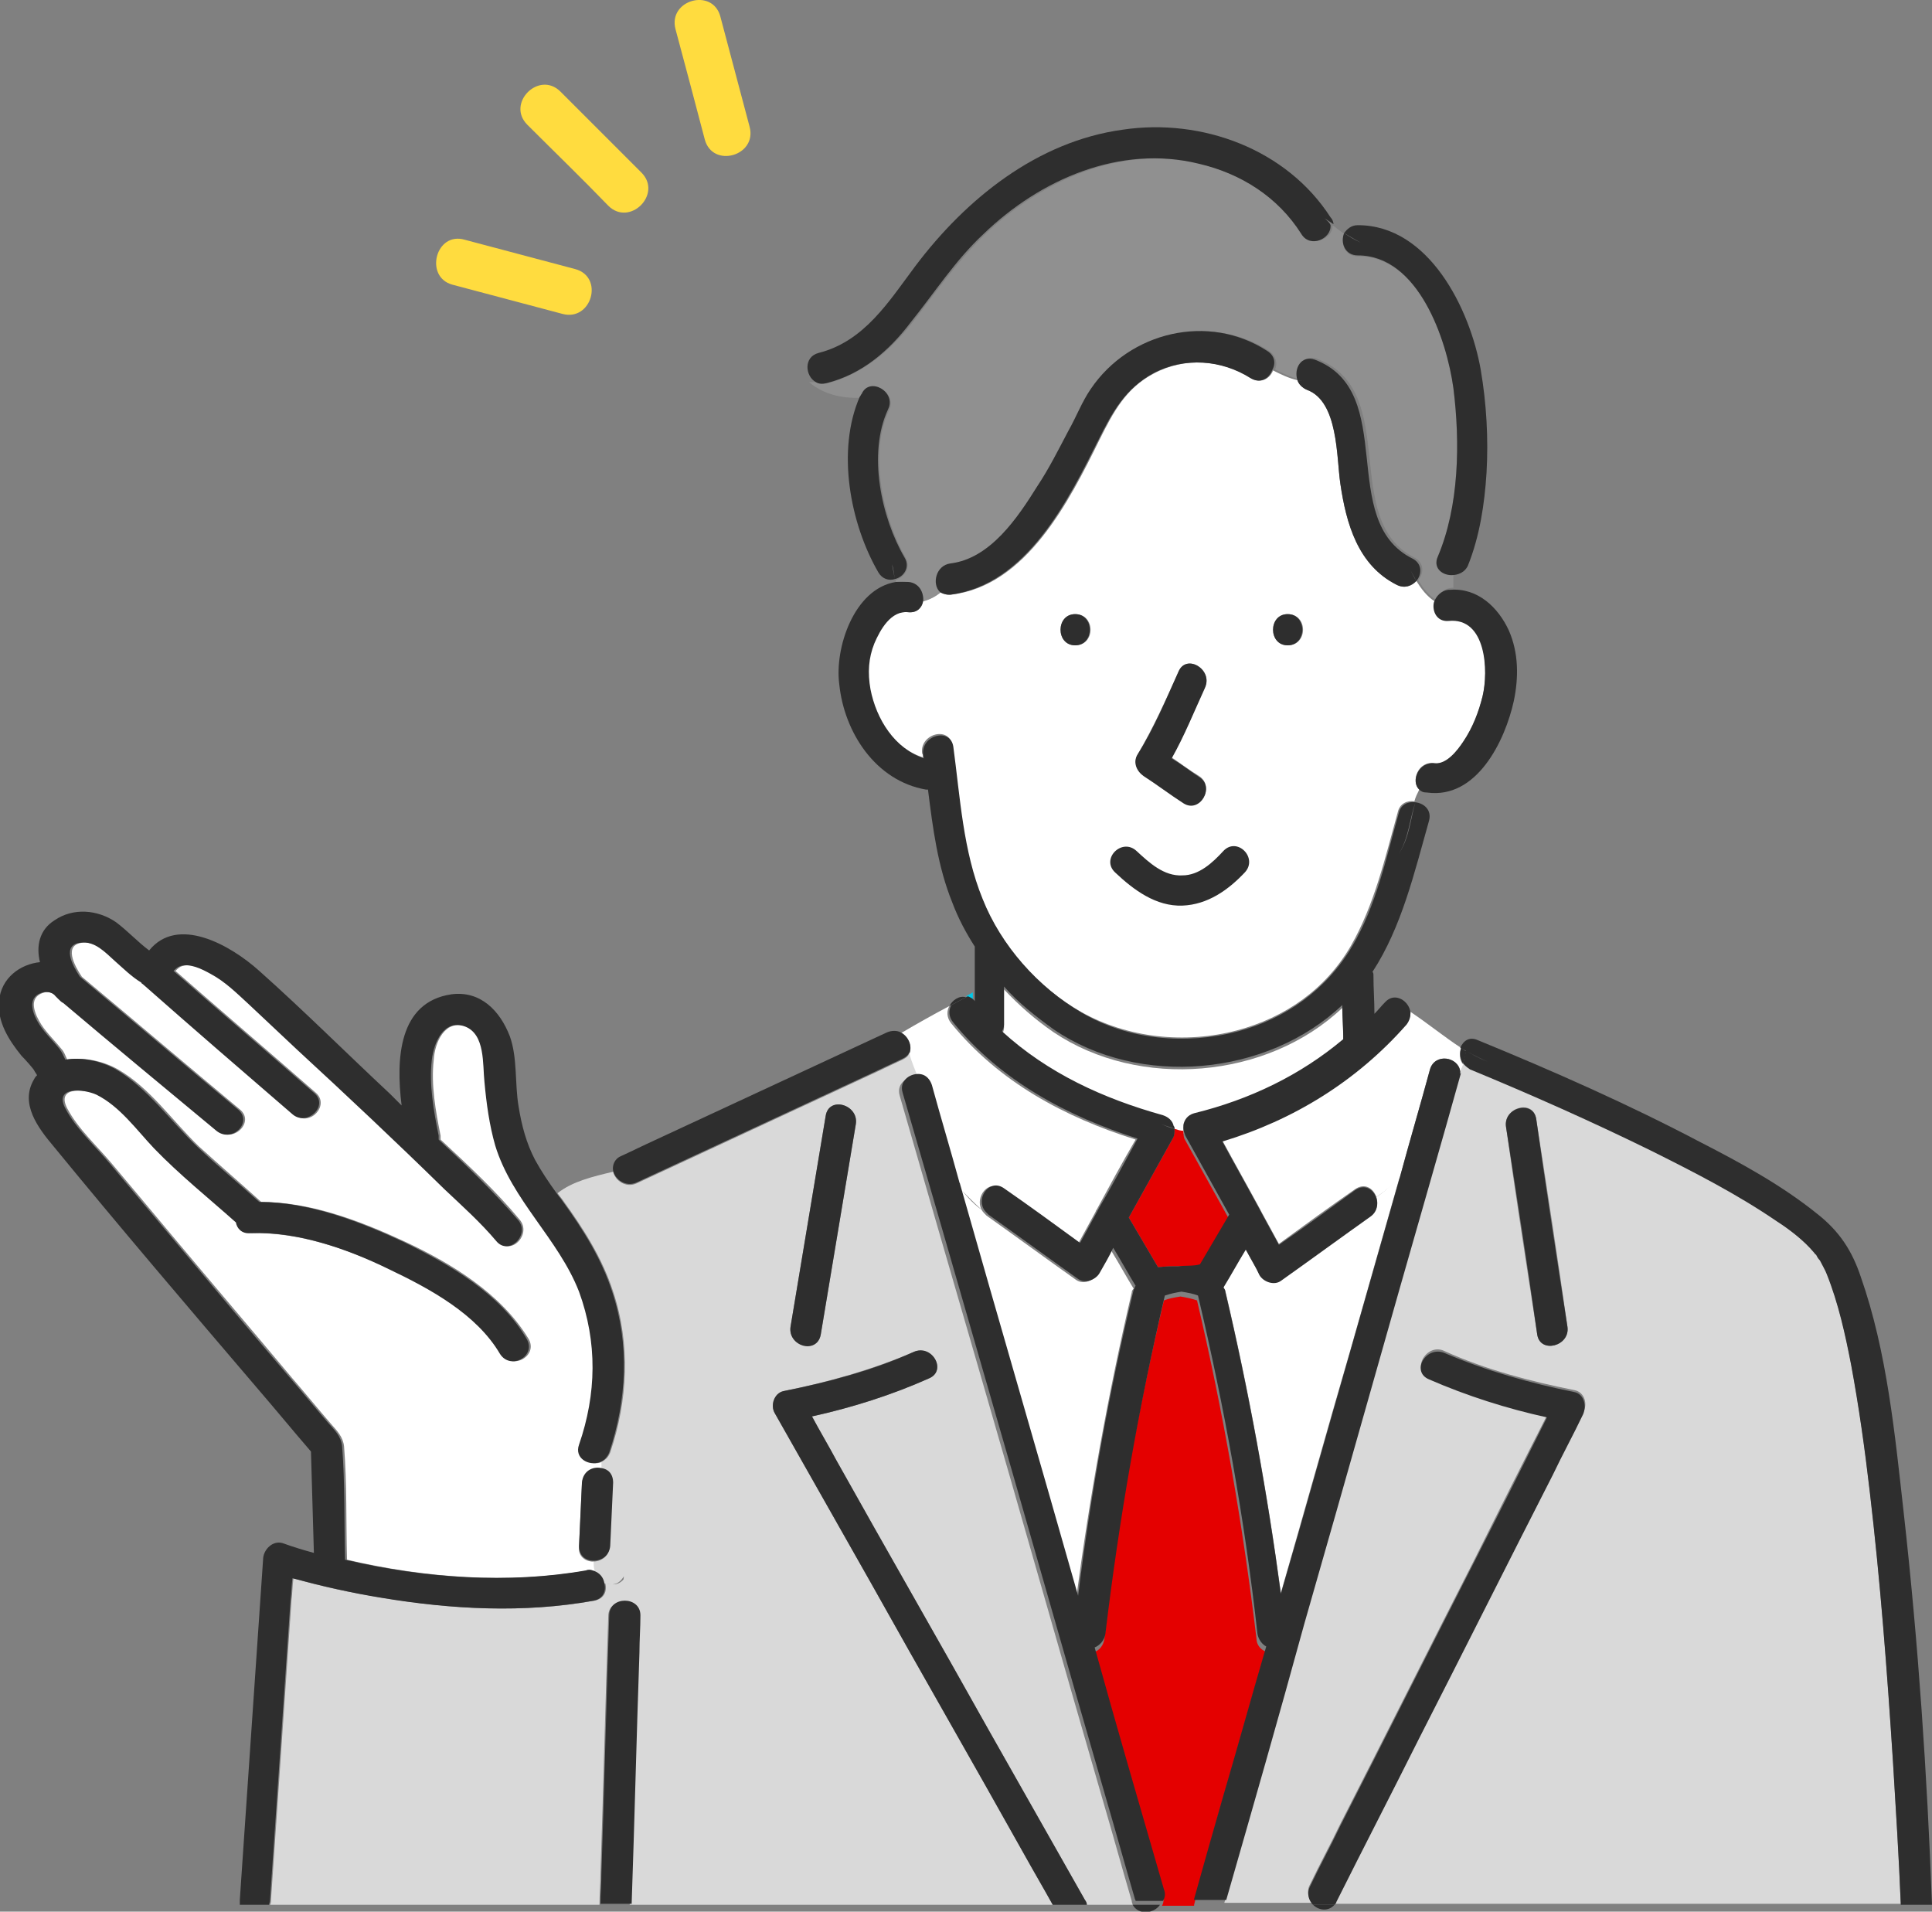 <?xml version="1.0" encoding="utf-8"?>
<!-- Generator: Adobe Illustrator 25.2.1, SVG Export Plug-In . SVG Version: 6.00 Build 0)  -->
<svg version="1.1" id="レイヤー_1" xmlns="http://www.w3.org/2000/svg" xmlns:xlink="http://www.w3.org/1999/xlink" x="0px"
	 y="0px" viewBox="0 0 198.2 196.1" style="enable-background:new 0 0 198.2 196.1;" xml:space="preserve">
<rect x="0" y="0" width="198.2" height="196.1" fill="#808080" stroke="none"/>
<style type="text/css">
	.st0{fill:#E40000;}
	.st1{fill:#D9D9D9;}
	.st2{fill:#00C8E7;}
	.st3{fill:#FFFFFF;}
	.st4{fill:#909090;}
	.st5{fill:#2E2E2E;}
	.st6{fill:#FFDC3F;}
</style>
<g>
	<path class="st0" d="M125.4,184.7c1.5-5.1,2.9-10.2,4.4-15.3c-0.5-0.2-0.9-0.7-0.9-1.3c-1.4-11.7-3.4-23.2-6.1-34.7
		c-0.6-0.2-1.1-0.3-1.7-0.4c-0.6,0.1-1.2,0.2-1.7,0.4c-2.7,11.4-4.8,23-6.1,34.7c-0.1,0.7-0.5,1.2-1.1,1.4
		c2.4,8.3,4.8,16.5,7.1,24.8c0.1,0.5,0.1,0.9-0.1,1.2h3.3c0,0,0-0.1,0-0.1C123.4,191.7,124.4,188.2,125.4,184.7z"/>
	<g>
		<path class="st1" d="M64.2,161.7c-0.6,1-1.4,0.9-2.1,0.7c0.2,0.8-0.1,1.6-1.1,1.8c-7.2,1.3-14.6,0.9-21.8-0.3
			c-3-0.5-6.1-1.1-9.1-2c-0.1,0.8-0.1,1.5-0.2,2.3c-0.7,10.2-1.4,20.5-2.1,30.7c0,0.2,0,0.3-0.1,0.5h33.8c0-1.1,0.1-2.1,0.1-3.2
			c0.3-8.8,0.5-17.6,0.8-26.4c0-1,0.8-1.5,1.6-1.5C64.1,163.4,64.1,162.5,64.2,161.7z"/>
	</g>
	<path class="st2" d="M99.8,102.7c0-0.3,0-0.6,0-0.9c-0.2,0.1-0.5,0.3-0.7,0.4C99.4,102.3,99.6,102.5,99.8,102.7z"/>
	<g>
		<path class="st1" d="M116.1,195c-1-3.4-1.9-6.7-2.9-10.1c-4.3-14.8-8.5-29.7-12.8-44.5c-2.7-9.3-5.4-18.6-8.1-28
			c-0.4-1.3,0.9-2.1,1.9-1.9c-0.3-0.8-0.6-1.6-0.9-2.5c-0.1,0.3-0.3,0.5-0.7,0.7c-1.1,0.5-2.3,1.1-3.4,1.6
			c-8,3.7-15.9,7.4-23.9,11.1c-1.1,0.5-2.2-0.3-2.4-1.2c-2.1,0.5-4.2,1-5.7,2.2c0.2,0.3,0.4,0.5,0.6,0.8c2.1,2.9,4,5.9,5.1,9.3
			c1.8,5.4,1.5,11.2-0.3,16.5c-0.2,0.5-0.5,0.8-1,1c0,0.2,0,0.4,0,0.7c0.7,0.1,1.2,0.6,1.2,1.5c-0.1,2.2-0.2,4.3-0.3,6.5
			c0,1-0.9,1.5-1.7,1.5c0,0.3-0.1,0.6-0.1,0.9c0.6,0.2,1.1,0.7,1.2,1.3c0.8,0.2,1.5,0.3,2.1-0.7c-0.1,0.8-0.1,1.7-0.1,2.6
			c0.8,0,1.6,0.5,1.6,1.5c0,1.3-0.1,2.5-0.1,3.8c-0.3,8.6-0.5,17.2-0.8,25.8H108c-1-1.8-2-3.5-3-5.3c-5.2-9.3-10.5-18.5-15.7-27.8
			c-3.3-5.8-6.5-11.5-9.8-17.3c-0.5-0.8-0.1-2.1,0.9-2.3c4.5-0.9,9.1-2.2,13.3-4c1.9-0.8,3.5,1.9,1.6,2.7c-3.8,1.7-7.9,3-12,3.9
			c0.8,1.5,1.7,3,2.5,4.5c5.2,9.3,10.5,18.5,15.7,27.8c3.3,5.8,6.5,11.5,9.8,17.3c0.1,0.2,0.2,0.4,0.2,0.5h4.7
			C116.2,195.3,116.1,195.2,116.1,195z M87.8,115.3c-1.2,7.2-2.4,14.4-3.6,21.6c-0.3,2-3.4,1.2-3.1-0.8c1.2-7.2,2.4-14.4,3.6-21.6
			C85,112.4,88.1,113.3,87.8,115.3z"/>
	</g>
	<path class="st3" d="M100.7,124.1c-0.7-1.3,0.7-3.2,2.1-2.1c2.6,1.9,5.2,3.8,7.8,5.6c0.6-1.1,1.2-2.2,1.8-3.3
		c0-0.1,0.1-0.2,0.1-0.2c1.3-2.4,2.6-4.8,4-7.2c-7.3-2.3-14-5.9-18.9-11.9c-0.5-0.6-0.5-1.3-0.2-1.8c-1.7,0.9-3.3,1.8-5,2.8
		c0.8,0.4,1.2,1.3,0.9,2.1c0.2,0.8,0.6,1.7,0.9,2.5c0.5,0.1,0.9,0.4,1.1,1.1c0.9,3.3,1.9,6.6,2.8,9.9
		C99,122.4,99.8,123.3,100.7,124.1z"/>
	<path class="st3" d="M112.6,130.7c-0.4,0.7-1.5,1.1-2.2,0.6c-3.1-2.2-6.1-4.4-9.2-6.6c-0.2-0.2-0.4-0.4-0.5-0.6
		c-1-0.7-1.8-1.7-2.5-2.6c0,0.1,0.1,0.2,0.1,0.3c4,14.1,8.1,28.1,12.1,42.2c1.4-10.6,3.3-21.1,5.7-31.4c0-0.2,0.1-0.3,0.2-0.4
		c-0.8-1.3-1.5-2.6-2.3-3.9C113.5,129,113.1,129.8,112.6,130.7z"/>
	<path class="st3" d="M141.2,122.8c0.2,0.6,0.1,1.4-0.6,1.9c-3.1,2.2-6.1,4.4-9.2,6.6c-0.7,0.5-1.8,0.1-2.2-0.6
		c-0.5-0.9-1-1.7-1.4-2.6c-0.8,1.3-1.5,2.6-2.3,3.9c0.1,0.1,0.1,0.3,0.2,0.4c2.4,10.2,4.3,20.6,5.7,31c2.4-8.3,4.7-16.6,7.1-24.8
		c1.7-6,3.4-11.9,5.1-17.9C142.8,121.5,142.1,122.2,141.2,122.8z"/>
	<g>
		<path class="st1" d="M159.3,151.2c-4.6,9-9.1,18-13.7,27c-2.8,5.6-5.7,11.2-8.5,16.8c-0.1,0.1-0.1,0.2-0.2,0.3H195
			c-0.2-4.9-0.5-9.7-0.8-14.6c-0.6-9.3-1.3-18.6-2.4-27.9c-0.5-4.3-1.1-8.6-1.9-12.9c-0.6-3.1-1.3-6.3-2.5-9.3
			c-0.1-0.2-0.4-1-0.7-1.4c-0.1-0.2-0.2-0.4-0.4-0.6c0,0,0,0,0,0c-0.1-0.1-0.1-0.2-0.2-0.2c-1.1-1.2-2.5-2.2-3.8-3.2
			c-4-2.8-8.4-5-12.8-7.2c-6.1-3-12.4-5.9-18.7-8.4c-0.3-0.1-0.6-0.3-0.7-0.6c-0.1,0.3-0.2,0.5-0.3,0.7c0,0.2,0,0.4-0.1,0.6
			c-1,3.5-2,7-3,10.6c-4.4,15.3-8.7,30.7-13.1,46c-2.7,9.4-5.4,18.8-8,28.3h9.1c-0.5-0.5-0.7-1.2-0.3-1.9c1-2.1,2.1-4.1,3.1-6.2
			c4.6-9,9.1-18,13.7-27c2.5-5,5-10,7.5-14.9c-4.1-0.9-8.2-2.2-12.1-3.9c-1.9-0.8-0.2-3.6,1.6-2.7c4.2,1.9,8.8,3.1,13.3,4
			c1.1,0.2,1.4,1.5,0.9,2.3C161.4,147.1,160.3,149.1,159.3,151.2z M157.7,136.9c-1.1-7.1-2.2-14.2-3.2-21.3c-0.3-2,2.8-2.9,3.1-0.8
			c1.1,7.1,2.2,14.2,3.2,21.3C161.1,138.1,158,138.9,157.7,136.9z"/>
	</g>
	<path class="st3" d="M149.9,107.5c-1.7-1.1-3.4-2.5-5.2-3.7c0,0.4-0.1,0.8-0.4,1.2c-5.1,5.8-11.6,9.8-18.9,12
		c1.3,2.4,2.6,4.7,3.9,7.1c0,0.1,0.1,0.1,0.1,0.2c0.6,1.1,1.2,2.2,1.8,3.3c2.6-1.9,5.2-3.8,7.8-5.6c1-0.7,1.9-0.1,2.2,0.8
		c0.9-0.6,1.6-1.2,2.4-2c1-3.7,2.1-7.4,3.1-11.1c0.5-1.7,2.9-1.3,3.1,0.2c0.1-0.2,0.2-0.5,0.3-0.7
		C149.7,108.7,149.7,108,149.9,107.5z"/>
	<path class="st3" d="M148.7,63.6c-1.2,0.1-1.7-1-1.5-1.9c-0.8-0.5-1.4-1.3-1.9-2.1c-0.4,0.5-1.2,0.8-2,0.4c-4-2-5.2-6.3-5.8-10.4
		c-0.4-2.8-0.2-8.4-3.4-9.6c-0.5-0.2-0.8-0.6-1-1c-0.9-0.2-1.7-0.6-2.5-1c-0.3,0.8-1.2,1.4-2.2,0.8c-3-1.9-6.8-2.2-10-0.5
		c-2.9,1.5-4.2,4-5.6,6.8c-3.1,6.3-7.5,15-15.2,15.9c-0.5,0.1-0.8-0.1-1.1-0.3c-0.5,0.5-1.2,0.8-1.9,1c-0.1,0.7-0.6,1.2-1.5,1.1
		c-1.8-0.2-2.9,1.8-3.5,3.2c-0.6,1.5-0.7,3-0.4,4.6c0.5,3.1,2.4,6.1,5.5,7.1c0-0.1,0-0.3-0.1-0.4c-0.3-2,2.8-2.9,3.1-0.8
		c0.7,5.2,1,10.7,3,15.6c1.9,4.8,5.8,9.2,10.2,11.7c4.8,2.7,10.7,3.3,16,1.9c4.9-1.3,9.1-4.2,11.7-8.7c2.4-4.2,3.5-9,4.8-13.7
		c0.2-0.9,1-1.2,1.7-1.1c0.1-0.4,0.3-0.8,0.5-1.2c-0.9-0.9-0.1-3,1.6-2.7c1.2,0.2,2.3-1.3,2.9-2.2c1-1.4,1.6-3,2-4.7
		C152.7,68.8,152.6,63.3,148.7,63.6z M110.3,66.2c-2,0-2-3.2,0-3.2C112.4,63,112.4,66.2,110.3,66.2z M116.7,77.4
		c1.6-2.7,2.9-5.6,4.2-8.5c0.8-1.9,3.6-0.2,2.7,1.6c-1.1,2.4-2.1,4.9-3.4,7.2c0.9,0.6,1.8,1.3,2.8,1.9c1.7,1.1,0.1,3.8-1.6,2.7
		c-1.4-0.9-2.7-1.9-4.1-2.8C116.6,79.1,116.3,78.1,116.7,77.4z M132.1,66.2c-2,0-2-3.2,0-3.2C134.2,63,134.2,66.2,132.1,66.2z"/>
	<path class="st4" d="M147.5,57.2c2.2-5.3,2.3-11.8,1.6-17.3c-0.6-5-3.6-13.7-9.8-13.6c-1.4,0-1.8-1.4-1.4-2.3
		c-0.4-0.3-0.8-0.6-1.2-0.9c0.1,1.4-2.1,2.3-3,0.9c-2.4-3.7-6.3-6.1-10.5-7.2c-8.1-2-16.3,1.7-22.1,7.2c-2.9,2.8-5.1,6-7.5,9.1
		c-2.3,2.9-5,5.2-8.6,6.2c-0.4,0.1-0.8,0.1-1.1-0.1c-0.3,0-0.6,0-0.9,0c1.4,1.2,3.3,1.7,5.3,1.6c0.1-0.1,0.1-0.2,0.2-0.3
		c0.9-1.8,3.6-0.2,2.7,1.6c-2.1,4.4-0.6,11.1,1.7,15.1c0.6,1-0.1,2-1,2.3c0,0.1,0,0.1,0,0.2c0.4-0.1,0.8-0.1,1.3,0
		c1.1,0.1,1.6,1.2,1.5,2c0.7-0.2,1.3-0.5,1.9-1c-0.9-0.8-0.5-2.7,1.1-2.9c4.1-0.5,6.9-4.7,8.9-7.9c1.2-1.8,2.2-3.8,3.2-5.7
		c0.7-1.4,1.3-3,2.3-4.3c4-5.8,12.1-7.8,18.1-3.9c0.7,0.5,0.9,1.3,0.6,1.9c0.8,0.4,1.6,0.8,2.5,1c-0.4-1.1,0.4-2.6,1.8-2.1
		c8.7,3.3,2.3,16.5,10,20.4c1,0.5,1,1.6,0.4,2.3c0.5,0.9,1.1,1.6,1.9,2.1c0.2-0.6,0.6-1.2,1.5-1.3c0.1,0,0.1,0,0.2,0
		c0-0.5,0-0.9,0-1.4C147.9,59.1,147,58.3,147.5,57.2z"/>
	<path class="st3" d="M60.9,160.2c-0.8,0-1.6-0.5-1.5-1.5c0.1-2.2,0.2-4.3,0.3-6.5c0.1-1.2,1.1-1.7,2-1.5c0-0.2,0-0.4,0-0.7
		c-1.1,0.4-2.6-0.4-2.1-1.8c1.8-5.2,1.9-10.6,0-15.7c-2.1-5.5-7-9.4-8.6-15c-0.6-2.1-0.9-4.3-1.1-6.5c-0.2-1.8,0.1-4.9-2-5.7
		c-2.3-0.8-3.3,1.7-3.4,3.4c-0.3,2.6,0.2,5.3,0.7,7.8c0,0.2,0,0.3,0,0.4c2.8,2.6,5.7,5.3,8.1,8.2c1.3,1.5-0.9,3.8-2.2,2.2
		c-1.6-1.9-3.5-3.6-5.3-5.3c-5-4.8-10.1-9.5-15.1-14.3c-1.7-1.6-3.3-3.1-5-4.7c-1.2-1.2-2.5-2.3-3.9-3.1c-0.8-0.5-2.1-1.1-3.1-0.8
		c-0.3,0.1-0.5,0.3-0.7,0.5c4.8,4.2,9.6,8.3,14.4,12.5c1.5,1.3-0.7,3.6-2.2,2.2c-5.1-4.5-10.2-8.9-15.3-13.3c-0.1,0-0.1-0.1-0.2-0.2
		c-1-0.6-1.8-1.4-2.7-2.2c-1-0.8-2.1-2-3.5-1.9c-2,0.2-0.9,2.3-0.1,3.5c5.4,4.5,10.8,9.1,16.2,13.6c1.6,1.3-0.7,3.5-2.2,2.2
		c-5.2-4.4-10.4-8.7-15.7-13.1c-0.2-0.1-0.4-0.2-0.5-0.4c-0.1-0.1-0.2-0.2-0.3-0.3c0,0,0,0,0,0c0,0,0,0,0,0
		c-0.4-0.3-0.8-0.5-1.3-0.4c-1.6,0.4-1.2,1.8-0.6,2.9c0.6,1.1,1.5,1.9,2.3,2.9c0.3,0.3,0.4,0.7,0.6,1.1c1.8-0.3,3.8,0.2,5.2,1
		c3.3,1.9,5.6,5.3,8.3,7.9c2.1,1.9,4.3,3.8,6.4,5.7c5.1,0,10.3,2,14.8,4.1c4.7,2.2,9.8,5.3,12.6,9.9c1.1,1.8-1.7,3.3-2.7,1.6
		c-2.5-4.1-7.2-6.7-11.4-8.7c-4.3-2-9.3-3.8-14.2-3.7c-0.8,0-1.3-0.5-1.5-1.1c-2.8-2.5-5.7-4.9-8.4-7.6c-1.8-1.9-3.5-4.3-5.9-5.5
		c-1.3-0.6-4.4-0.9-3.2,1.4c1.1,2.1,3.1,3.9,4.6,5.7c2.1,2.5,4.2,5,6.2,7.4c4.1,4.9,8.2,9.7,12.3,14.6c1.3,1.5,2.6,3.1,3.9,4.6
		c0.7,0.8,1.3,1.4,1.4,2.4c0.3,3.8,0.2,7.7,0.3,11.6c8.1,1.9,16.7,2.5,24.7,1.1c0.3,0,0.5,0,0.7,0C60.9,160.8,60.9,160.5,60.9,160.2
		z"/>
	<path class="st3" d="M121.4,115.7c0.1-0.5,0.4-1,1.1-1.2c5.7-1.4,10.9-4,15.3-7.6c0-0.1,0-0.2,0-0.3c0-1.1-0.1-2.2-0.1-3.2
		c-7.7,7.3-20.8,8.4-29.6,2.5c-1.9-1.3-3.6-2.8-5.1-4.4c0,1.3,0,2.6,0,3.9c0,0.3-0.1,0.5-0.2,0.7c4.6,4.2,10.3,6.9,16.5,8.6
		c0.6,0.2,1,0.6,1.1,1.1c0,0.1,0.1,0.2,0.1,0.3c0.3,0.1,0.6,0.1,0.9,0.2C121.4,115.9,121.4,115.8,121.4,115.7z"/>
	<path class="st0" d="M121.4,116c-0.3,0-0.6-0.1-0.9-0.2c0,0.3,0,0.6-0.2,1c-1.5,2.7-3,5.4-4.5,8.1c1,1.7,2,3.4,3,5.1
		c0.7-0.1,1.4-0.1,2.1-0.1c0.7,0,1.4,0,2.1,0.1c1-1.7,2-3.4,3-5.1c-1.5-2.7-3-5.4-4.5-8.1C121.4,116.5,121.4,116.2,121.4,116z"/>
	<path class="st5" d="M120.9,68.9c-1.3,2.9-2.5,5.8-4.2,8.5c-0.5,0.8-0.1,1.7,0.6,2.2c1.4,0.9,2.7,1.9,4.1,2.8
		c1.7,1.1,3.3-1.7,1.6-2.7c-0.9-0.6-1.8-1.3-2.8-1.9c1.3-2.3,2.3-4.8,3.4-7.2C124.5,68.7,121.7,67,120.9,68.9z"/>
	<path class="st5" d="M110.3,66.2c2,0,2-3.2,0-3.2C108.3,63,108.3,66.2,110.3,66.2z"/>
	<path class="st5" d="M132.1,66.2c2,0,2-3.2,0-3.2C130.1,63,130.1,66.2,132.1,66.2z"/>
	<path class="st5" d="M149.9,107.5c-0.2,0.5-0.1,1.2,0.2,1.6c0.1-0.4,0.3-0.9,0.3-1.3C150.2,107.8,150.1,107.6,149.9,107.5z"/>
	<path class="st5" d="M195.3,155.2c-0.9-8-1.7-16.5-4.4-24.2c-0.9-2.7-2.2-4.7-4.5-6.5c-3.6-2.9-7.8-5.2-11.9-7.3
		c-7.4-3.9-15.1-7.3-22.9-10.5c-0.9-0.4-1.5,0.1-1.8,0.8c0.2,0.1,0.4,0.2,0.6,0.3c0,0,0-0.1,0-0.1c0,0,0,0.1,0,0.1
		c0.7,0.4,1.5,0.8,2.2,1.1h-0.3h0.3c-0.8-0.3-1.5-0.7-2.2-1.1c-0.1,0.4-0.2,0.9-0.3,1.3c0.2,0.2,0.4,0.4,0.7,0.6
		c6.3,2.6,12.6,5.4,18.7,8.4c4.4,2.2,8.7,4.4,12.8,7.2c1.4,0.9,2.7,1.9,3.8,3.2c0.1,0.1,0.1,0.2,0.2,0.2c0,0,0,0,0,0
		c0.1,0.2,0.2,0.4,0.4,0.6c0.2,0.4,0.6,1.1,0.7,1.4c1.2,3,1.9,6.2,2.5,9.3c0.8,4.3,1.4,8.6,1.9,12.9c1.1,9.3,1.8,18.6,2.4,27.9
		c0.3,4.9,0.6,9.7,0.8,14.6h3.2C197.7,182,196.8,168.6,195.3,155.2z"/>
	<path class="st5" d="M93,106.8c0.1,0.4,0.2,0.8,0.3,1.2c0.3-0.7-0.1-1.7-0.9-2.1c-1,0.6-2,1.2-2.9,1.8c0.9-0.6,1.9-1.2,2.9-1.8
		c-0.4-0.2-0.9-0.2-1.4,0c-8,3.7-15.9,7.4-23.9,11.1c-1.1,0.5-2.3,1.1-3.4,1.6c-0.7,0.3-0.9,1-0.8,1.5c0.5-0.1,1-0.3,1.5-0.4
		c-0.5,0.1-1,0.3-1.5,0.4c0.2,0.9,1.3,1.7,2.4,1.2c8-3.7,15.9-7.4,23.9-11.1c1.1-0.5,2.3-1.1,3.4-1.6c0.4-0.2,0.6-0.4,0.7-0.7
		C93.2,107.6,93.1,107.2,93,106.8z"/>
	<path class="st5" d="M154.8,64.7c-1.1-2.4-3.2-4.4-6-4.2c0,0.4,0,0.9,0,1.3c0-0.4,0-0.9,0-1.3c-0.1,0-0.1,0-0.2,0
		c-0.8,0.1-1.3,0.7-1.5,1.3c0.6,0.4,1.2,0.6,2,0.6c-0.8,0-1.4-0.2-2-0.6c-0.2,0.9,0.3,2,1.5,1.9c3.9-0.4,4.1,5.2,3.5,7.7
		c-0.4,1.6-1,3.2-2,4.7c-0.6,0.9-1.7,2.3-2.9,2.2c-1.7-0.2-2.5,1.9-1.6,2.7c0.3-0.5,0.6-1,1-1.4c-0.4,0.4-0.8,0.9-1,1.4
		c0.2,0.2,0.4,0.3,0.8,0.3c5.1,0.7,8-5.3,8.9-9.4C155.8,69.5,155.8,67,154.8,64.7z"/>
	<path class="st5" d="M84.7,114.5c-1.2,7.2-2.4,14.4-3.6,21.6c-0.3,2,2.7,2.9,3.1,0.8c1.2-7.2,2.4-14.4,3.6-21.6
		C88.1,113.3,85,112.4,84.7,114.5z"/>
	<path class="st5" d="M111.3,194.9c-3.3-5.8-6.5-11.5-9.8-17.3c-5.2-9.3-10.5-18.5-15.7-27.8c-0.8-1.5-1.7-3-2.5-4.5
		c4.1-0.9,8.2-2.2,12-3.9c1.9-0.8,0.3-3.6-1.6-2.7c-4.2,1.9-8.8,3.1-13.3,4c-1,0.2-1.4,1.5-0.9,2.3c3.3,5.8,6.5,11.5,9.8,17.3
		c5.2,9.3,10.5,18.5,15.7,27.8c1,1.8,2,3.5,3,5.3h3.5C111.5,195.2,111.4,195,111.3,194.9z"/>
	<path class="st5" d="M119,195.4h-2.8C116.8,196.5,118.4,196.3,119,195.4z"/>
	<path class="st5" d="M149.8,109.9c-0.4,1-0.9,2.1-1.3,3.2C148.9,112,149.4,111,149.8,109.9c-0.2-1.5-2.6-1.9-3.1-0.2
		c-1,3.7-2.1,7.4-3.1,11.1c0.3-0.3,0.6-0.6,0.9-1c-0.3,0.3-0.6,0.7-0.9,1c-1.7,6-3.4,11.9-5.1,17.9c-2.4,8.3-4.7,16.6-7.1,24.8
		c-1.4-10.4-3.3-20.8-5.7-31c0-0.2-0.1-0.3-0.2-0.4c0.8-1.3,1.5-2.6,2.3-3.9c0.5,0.9,1,1.7,1.4,2.6c0.4,0.7,1.5,1.1,2.2,0.6
		c3.1-2.2,6.1-4.4,9.2-6.6c0.7-0.5,0.8-1.3,0.6-1.9c-0.7,0.4-1.4,0.8-2.2,1.2c0.8-0.3,1.5-0.7,2.2-1.2c-0.3-0.9-1.2-1.5-2.2-0.8
		c-2.6,1.9-5.2,3.8-7.8,5.6c-0.6-1.1-1.2-2.2-1.8-3.3c0-0.1-0.1-0.1-0.1-0.2c-1.3-2.4-2.6-4.7-3.9-7.1c7.3-2.2,13.8-6.2,18.9-12
		c0.3-0.4,0.4-0.8,0.4-1.2c-0.3-0.2-0.6-0.4-0.8-0.5c0.3,0.2,0.6,0.4,0.8,0.5c-0.1-1.2-1.6-2.2-2.6-1.1c-0.4,0.4-0.7,0.8-1.1,1.2
		c0-1.3-0.1-2.6-0.1-3.9c0-0.2,0-0.3-0.1-0.4c3-4.6,4.3-10.2,5.8-15.5c0.3-1.1-0.5-1.8-1.4-1.9c-0.5,1.7-0.6,3.6-1.7,5.3
		c1-1.6,1.1-3.5,1.7-5.3c-0.7-0.1-1.5,0.2-1.7,1.1c-1.3,4.6-2.3,9.5-4.8,13.7c-2.6,4.4-6.8,7.4-11.7,8.7c-5.3,1.4-11.2,0.9-16-1.9
		c-4.5-2.6-8.3-6.9-10.2-11.7c-2-4.9-2.3-10.4-3-15.6c-0.3-2-3.3-1.2-3.1,0.8c0,0.1,0,0.3,0.1,0.4c-3-1-4.9-4-5.5-7.1
		C89,69,89.1,67.5,89.7,66c0.6-1.4,1.7-3.4,3.5-3.2c0.9,0.1,1.4-0.5,1.5-1.1c-0.6,0.2-1.3,0.2-1.9,0.1c0.6,0.1,1.3,0.1,1.9-0.1
		c0.1-0.9-0.4-1.9-1.5-2c-0.4,0-0.9,0-1.3,0c0.1,0.5,0.3,1,0.6,1.4c-0.3-0.4-0.4-0.9-0.6-1.4c-4.3,0.7-6.3,6.8-5.8,10.5
		c0.5,4.9,3.7,9.9,8.9,10.8c0.1,0,0.2,0,0.2,0c0.5,4,1,7.9,2.5,11.6c0.6,1.6,1.4,3.1,2.3,4.5c0,0,0,0,0,0c0,1.6,0,3.1,0,4.7
		c0.3-0.2,0.5-0.3,0.8-0.5c-0.3,0.2-0.5,0.3-0.8,0.5c0,0.3,0,0.6,0,0.9c-0.2-0.3-0.5-0.4-0.7-0.5c-0.6,0.3-1.1,0.6-1.7,0.9
		c-0.3,0.5-0.3,1.2,0.2,1.8c4.9,6,11.7,9.6,18.9,11.9c-1.3,2.4-2.6,4.8-4,7.2c0,0.1-0.1,0.1-0.1,0.2c-0.6,1.1-1.2,2.2-1.8,3.3
		c-2.6-1.9-5.2-3.8-7.8-5.6c-1.4-1-2.8,0.8-2.1,2.1c1,0.8,2.1,1.3,3.4,1.4c-1.3-0.1-2.5-0.7-3.4-1.4c0.1,0.2,0.3,0.4,0.5,0.6
		c3.1,2.2,6.1,4.4,9.2,6.6c0.7,0.5,1.8,0.1,2.2-0.6c0.5-0.9,1-1.7,1.4-2.6c0.8,1.3,1.5,2.6,2.3,3.9c-0.1,0.1-0.1,0.3-0.2,0.4
		c-2.5,10.4-4.4,20.9-5.7,31.4c-4-14.1-8.1-28.1-12.1-42.2c0-0.1-0.1-0.2-0.1-0.3c-0.5-0.6-0.9-1.1-1.4-1.7c0.4,0.5,0.9,1.1,1.4,1.7
		c-0.9-3.3-1.9-6.6-2.8-9.9c-0.2-0.6-0.6-1-1.1-1.1c0.7,1.8,1.5,3.7,1.7,5.8c-0.2-2.1-0.9-3.9-1.7-5.8c-1-0.2-2.3,0.6-1.9,1.9
		c2.7,9.3,5.4,18.6,8.1,28c4.3,14.8,8.5,29.7,12.8,44.5c1,3.4,1.9,6.7,2.9,10.1c0,0.1,0.1,0.2,0.1,0.3h2.8c0.2-0.3,0.3-0.7,0.1-1.2
		c-2.4-8.3-4.8-16.5-7.1-24.8c0.5-0.2,1-0.7,1.1-1.4c1.4-11.7,3.4-23.2,6.1-34.7c0.6-0.2,1.1-0.3,1.7-0.4c0.6,0.1,1.2,0.2,1.7,0.4
		c2.7,11.4,4.8,23,6.1,34.7c0.1,0.6,0.5,1.1,0.9,1.3c-1.5,5.1-2.9,10.2-4.4,15.3c-1,3.5-2,7-3,10.6c0,0,0,0.1,0,0.1h3.3
		c2.7-9.4,5.4-18.8,8-28.3c4.4-15.3,8.7-30.7,13.1-46c1-3.5,2-7,3-10.6C149.8,110.3,149.8,110.1,149.8,109.9z M120.9,129.9
		c-0.7,0-1.4,0-2.1,0.1c-1-1.7-2-3.4-3-5.1c1.5-2.7,3-5.4,4.5-8.1c0.2-0.3,0.2-0.7,0.2-1c-0.5-0.1-0.9-0.3-1.4-0.5
		c0.5,0.2,0.9,0.3,1.4,0.5c0-0.1,0-0.2-0.1-0.3c-0.1-0.5-0.5-0.9-1.1-1.1c-6.1-1.7-11.8-4.3-16.5-8.6c0.1-0.2,0.2-0.4,0.2-0.7
		c0-1.3,0-2.6,0-3.9c1.5,1.7,3.3,3.1,5.1,4.4c8.8,6,21.9,4.8,29.6-2.5c0,1.1,0.1,2.2,0.1,3.2c0,0.1,0,0.2,0,0.3
		c-4.4,3.7-9.6,6.2-15.3,7.6c-0.7,0.2-1,0.7-1.1,1.2c0,0.1,0,0.2,0,0.3c0.8,0.1,1.6,0,2.4-0.3c-0.8,0.3-1.6,0.4-2.4,0.3
		c0,0.3,0.1,0.5,0.2,0.8c1.5,2.7,3,5.4,4.5,8.1c-1,1.7-2,3.4-3,5.1C122.4,129.9,121.6,129.8,120.9,129.9z"/>
	<path class="st5" d="M97.4,103.2c0.6-0.3,1.1-0.6,1.7-0.9C98.4,102.1,97.7,102.6,97.4,103.2z"/>
	<path class="st5" d="M160.8,136.1c-1.1-7.1-2.2-14.2-3.2-21.3c-0.3-2-3.4-1.2-3.1,0.8c1.1,7.1,2.2,14.2,3.2,21.3
		C158,138.9,161.1,138.1,160.8,136.1z"/>
	<path class="st5" d="M137.1,195.1c2.8-5.6,5.7-11.2,8.5-16.8c4.6-9,9.1-18,13.7-27c1-2.1,2.1-4.1,3.1-6.2c0.4-0.9,0.1-2.1-0.9-2.3
		c-4.5-0.9-9.1-2.2-13.3-4c-1.9-0.8-3.5,1.9-1.6,2.7c3.9,1.7,8,3,12.1,3.9c-2.5,5-5,10-7.5,14.9c-4.6,9-9.1,18-13.7,27
		c-1,2.1-2.1,4.1-3.1,6.2c-0.4,0.8-0.1,1.5,0.3,1.9h2.2C137,195.3,137.1,195.2,137.1,195.1z"/>
	<path class="st5" d="M134.7,195.4c0.6,0.6,1.6,0.7,2.2,0H134.7z"/>
	<path class="st5" d="M130,36c-6-3.9-14.1-2-18.1,3.9c-0.9,1.3-1.5,2.9-2.3,4.3c-1,1.9-2,3.9-3.2,5.7c-2,3.2-4.8,7.4-8.9,7.9
		c-1.5,0.2-1.9,2.1-1.1,2.9c0.4-0.3,0.7-0.7,1-1.1c-0.3,0.4-0.6,0.8-1,1.1c0.2,0.2,0.6,0.3,1.1,0.3c7.8-1,12.1-9.7,15.2-15.9
		c1.4-2.8,2.7-5.2,5.6-6.8c3.2-1.7,7-1.4,10,0.5c1,0.6,1.9,0,2.2-0.8c-0.3-0.1-0.5-0.2-0.8-0.3c0.3,0.1,0.5,0.2,0.8,0.3
		C130.9,37.3,130.8,36.5,130,36z"/>
	<path class="st5" d="M135.9,22.4c0.3,0.2,0.6,0.4,0.9,0.6c0-0.2-0.1-0.5-0.3-0.7c-4.5-7-13.2-10.2-21.3-9
		c-8.8,1.2-16.1,7.1-21.3,14c-2.7,3.6-5.2,7.7-9.9,8.9c-1.6,0.4-1.4,2.4-0.3,3c0.5-0.1,0.8-0.3,1-0.9c-0.2,0.6-0.5,0.8-1,0.9
		c0.3,0.2,0.7,0.2,1.1,0.1c3.6-0.9,6.4-3.3,8.6-6.2c2.5-3.1,4.6-6.4,7.5-9.1c5.8-5.6,14-9.2,22.1-7.2c4.3,1,8.1,3.4,10.5,7.2
		c0.9,1.5,3.1,0.5,3-0.9C136.4,22.8,136.1,22.6,135.9,22.4z"/>
	<path class="st5" d="M144.9,57.3c-7.8-3.9-1.4-17.1-10-20.4c-1.4-0.5-2.2,0.9-1.8,2.1c0.6,0.1,1.2,0.1,1.8-0.1
		c-0.6,0.2-1.3,0.2-1.8,0.1c0.1,0.4,0.5,0.8,1,1c3.2,1.2,3,6.9,3.4,9.6c0.6,4.1,1.8,8.4,5.8,10.4c0.8,0.4,1.5,0.1,2-0.4
		c-0.2-0.3-0.4-0.7-0.6-1.1c0.2,0.4,0.4,0.7,0.6,1.1C145.9,58.9,145.9,57.8,144.9,57.3z"/>
	<path class="st5" d="M151.9,37.9c-1.1-6.2-5.3-14.8-12.6-14.8c-0.7,0-1.1,0.4-1.4,0.8c0.6,0.4,1.2,0.7,1.7,1
		c-0.6-0.3-1.2-0.6-1.7-1c-0.4,0.9,0,2.3,1.4,2.3c6.2,0,9.1,8.6,9.8,13.6c0.7,5.6,0.6,12.1-1.6,17.3c-0.5,1.1,0.4,1.9,1.4,1.9
		c0-0.4,0-0.8,0-1.2c0,0.4,0,0.8,0,1.2c0.7,0,1.4-0.3,1.7-1c1.2-3,1.7-6.3,1.9-9.5C152.7,45,152.5,41.4,151.9,37.9z"/>
	<path class="st5" d="M92.8,57.2C90.4,53.1,89,46.5,91.1,42c0.9-1.8-1.9-3.4-2.7-1.6c-0.1,0.1-0.1,0.2-0.2,0.3c0.7,0,1.4-0.1,2-0.3
		c-0.7,0.2-1.3,0.3-2,0.3c-2.4,5.5-1,13,1.9,18c0.4,0.7,1.1,0.9,1.7,0.7c-0.1-0.5-0.2-1.1-0.3-1.5h0.3h-0.3c0.2,0.5,0.2,1,0.3,1.5
		C92.7,59.2,93.4,58.2,92.8,57.2z"/>
	<path class="st5" d="M64.1,164.2c0.1,1.5,0.2,3-0.2,4.4C64.3,167.2,64.2,165.7,64.1,164.2c-0.8,0-1.6,0.5-1.6,1.5
		c-0.3,8.8-0.5,17.6-0.8,26.4c0,1.1-0.1,2.1-0.1,3.2h3.2c0.3-8.6,0.5-17.2,0.8-25.8c0-1.3,0.1-2.5,0.1-3.8
		C65.7,164.7,64.9,164.2,64.1,164.2z"/>
	<path class="st5" d="M60.8,161.1c0,0.3-0.1,0.6-0.1,0.9C60.7,161.7,60.8,161.4,60.8,161.1c-0.2-0.1-0.5-0.1-0.7,0
		c-8,1.4-16.6,0.8-24.7-1.1c-0.1-3.8,0-7.8-0.3-11.6c-0.1-1.1-0.8-1.7-1.4-2.4c-1.3-1.5-2.6-3.1-3.9-4.6c-4.1-4.8-8.2-9.7-12.3-14.6
		c-2.1-2.5-4.2-5-6.2-7.4c-1.5-1.8-3.5-3.6-4.6-5.7c-1.2-2.3,1.9-2,3.2-1.4c2.4,1.2,4.1,3.6,5.9,5.5c2.6,2.7,5.6,5.1,8.4,7.6
		c0.1,0.6,0.6,1.2,1.5,1.1c4.8-0.2,9.9,1.6,14.2,3.7c4.2,2,9,4.6,11.4,8.7c1.1,1.7,3.8,0.2,2.7-1.6c-2.7-4.6-7.9-7.6-12.6-9.9
		c-4.5-2.1-9.7-4.1-14.8-4.1c-2.1-1.9-4.3-3.7-6.4-5.7c-2.7-2.6-5.1-6-8.3-7.9c-1.4-0.8-3.4-1.3-5.2-1c-0.2-0.4-0.3-0.7-0.6-1.1
		c-0.8-1-1.7-1.8-2.3-2.9c-0.6-1.1-0.9-2.5,0.6-2.9c0.5-0.1,1,0,1.3,0.4c0,0,0,0,0,0c0,0,0,0,0,0c0.1,0.1,0.2,0.2,0.3,0.3
		c0.2,0.2,0.3,0.3,0.5,0.4c5.2,4.4,10.4,8.7,15.7,13.1c1.6,1.3,3.8-0.9,2.2-2.2c-5.4-4.5-10.8-9.1-16.2-13.6
		c-0.8-1.2-1.9-3.3,0.1-3.5c1.4-0.2,2.5,1,3.5,1.9c0.8,0.7,1.7,1.6,2.7,2.2c0,0.1,0.1,0.1,0.2,0.2c5.1,4.5,10.2,8.9,15.3,13.3
		c1.5,1.3,3.8-0.9,2.2-2.2c-4.8-4.2-9.6-8.3-14.4-12.5c0.2-0.2,0.4-0.4,0.7-0.5c1-0.3,2.2,0.3,3.1,0.8c1.5,0.8,2.7,2,3.9,3.1
		c1.7,1.6,3.3,3.1,5,4.7c5.1,4.7,10.1,9.4,15.1,14.3c1.8,1.7,3.7,3.4,5.3,5.3c1.3,1.6,3.6-0.7,2.2-2.2c-2.5-2.9-5.3-5.6-8.1-8.2
		c0-0.1,0-0.3,0-0.4c-0.5-2.5-1-5.2-0.7-7.8c0.2-1.7,1.2-4.2,3.4-3.4c2.1,0.8,1.8,3.9,2,5.7c0.2,2.2,0.5,4.4,1.1,6.5
		c1.7,5.6,6.5,9.6,8.6,15c1.9,5.2,1.8,10.5,0,15.7c-0.5,1.4,1,2.2,2.1,1.8c0-0.5,0-1.1,0-1.6c0,0.6,0,1.1,0,1.6c0.4-0.1,0.8-0.5,1-1
		c1.8-5.4,2.1-11.1,0.3-16.5c-1.1-3.4-3-6.4-5.1-9.3c-0.2-0.3-0.4-0.5-0.6-0.8c-0.5,0.4-1,0.9-1.3,1.5c0.3-0.6,0.8-1.1,1.3-1.5
		c-0.8-1.1-1.6-2.3-2.2-3.4c-0.9-1.7-1.4-3.6-1.7-5.5c-0.4-2.3-0.1-5-0.9-7.2c-1-2.6-3-4.7-6-4.3c-5.4,0.8-5.7,6.6-5.1,11.4
		c-0.4-0.4-0.8-0.8-1.2-1.2c-4.5-4.2-8.8-8.5-13.4-12.6c-3-2.7-8.4-5.7-11.3-2.1c-1.2-0.9-2.2-2-3.4-2.9c-1.9-1.3-4.4-1.5-6.3-0.2
		c-1.6,1-1.9,2.7-1.5,4.3c-2,0.2-4,1.6-4.2,4c-0.2,2.1,1,4,2.3,5.6c0.4,0.4,1.2,1.3,1.3,1.5c0.1,0.2,0.2,0.3,0.3,0.5
		c-0.1,0.1-0.2,0.2-0.3,0.4c-1.5,2.5,0.4,5,2,6.9c6.8,8.3,13.8,16.5,20.8,24.7c1.9,2.2,3.7,4.4,5.6,6.6c0.1,3.5,0.2,6.9,0.3,10.4
		c-1.1-0.3-2.1-0.6-3.2-1c-1-0.3-1.9,0.6-2,1.5c-0.7,10.2-1.4,20.5-2.1,30.7c-0.1,1.5-0.2,2.9-0.3,4.4c0,0.2,0,0.3,0,0.5h3
		c0-0.1,0.1-0.3,0.1-0.5c0.7-10.2,1.4-20.5,2.1-30.7c0.1-0.8,0.1-1.5,0.2-2.3c3,0.8,6,1.5,9.1,2c7.2,1.2,14.6,1.6,21.8,0.3
		c1-0.2,1.3-1,1.1-1.8c-0.4-0.1-0.9-0.2-1.4-0.1c0.5-0.1,0.9,0,1.4,0.1C61.9,161.8,61.5,161.3,60.8,161.1z"/>
	<path class="st5" d="M61.7,150.6c0,1.3,0,2.6-0.4,4.1C61.7,153.3,61.7,152,61.7,150.6c-0.9-0.2-1.9,0.3-2,1.5
		c-0.1,2.2-0.2,4.3-0.3,6.5c0,1,0.7,1.5,1.5,1.5c0.1-1.1,0.1-2.2,0.1-3.3c0,0.3,0,0.3,0,0.6c0-0.3,0-0.3,0-0.6c0,1,0,2.2-0.1,3.3
		c0.8,0,1.6-0.5,1.7-1.5c0.1-2.2,0.2-4.3,0.3-6.5C62.9,151.2,62.4,150.7,61.7,150.6z"/>
	<path class="st6" d="M62.4,21.1c2.2,2.2,5.6-1.2,3.4-3.4c-2.8-2.8-5.5-5.5-8.3-8.3c-2.2-2.2-5.6,1.2-3.4,3.4
		C56.9,15.6,59.7,18.3,62.4,21.1z"/>
	<path class="st6" d="M72.3,14.3c0.8,3,5.4,1.7,4.6-1.3c-1-3.8-2-7.5-3-11.3c-0.8-3-5.4-1.7-4.6,1.3C70.3,6.7,71.3,10.5,72.3,14.3z"
		/>
	<path class="st6" d="M46.4,29.2c3.8,1,7.5,2,11.3,3c3,0.8,4.3-3.8,1.3-4.6c-3.8-1-7.5-2-11.3-3C44.7,23.7,43.5,28.4,46.4,29.2z"/>
	<path class="st5" d="M125.5,87.3c-1.1,1.2-2.5,2.5-4.2,2.5c-1.9,0.1-3.4-1.3-4.7-2.5c-1.5-1.4-3.7,0.8-2.2,2.2
		c1.9,1.8,4.2,3.5,6.9,3.4c2.6-0.1,4.7-1.6,6.4-3.4C129.1,88,126.9,85.8,125.5,87.3L125.5,87.3z"/>
</g>
</svg>
